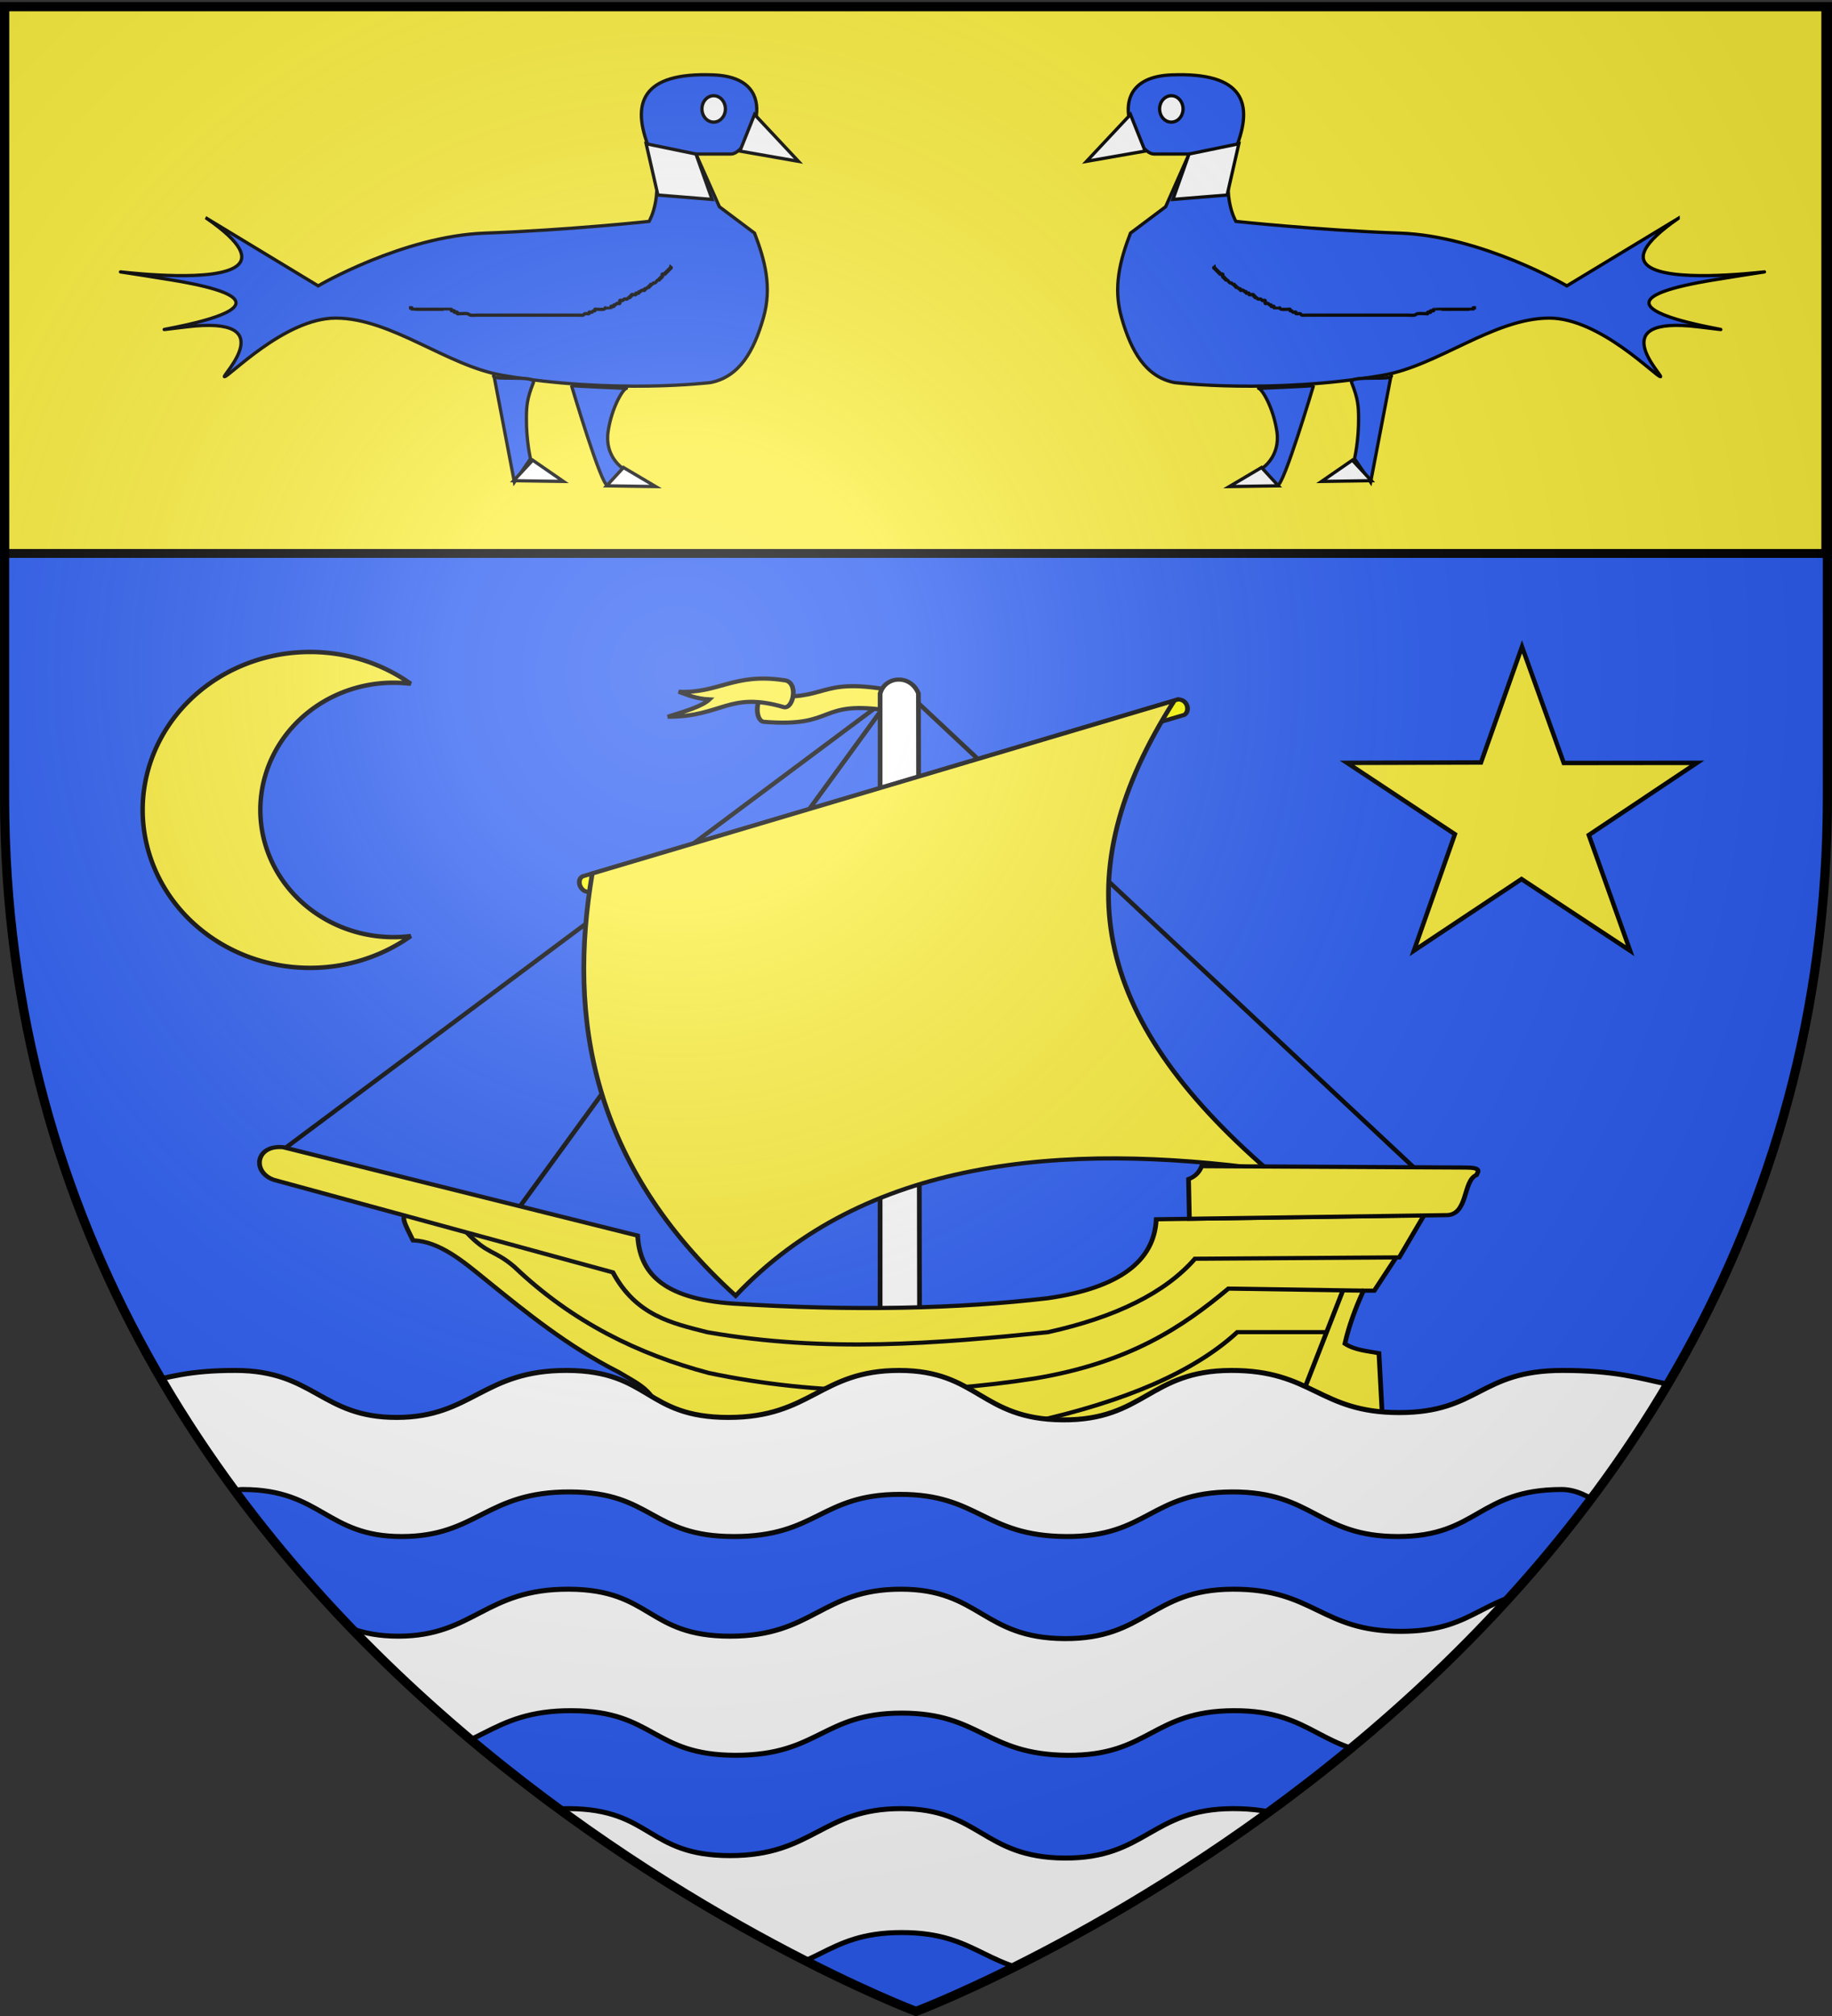 <svg xmlns="http://www.w3.org/2000/svg" xmlns:xlink="http://www.w3.org/1999/xlink" width="600" height="660" version="1.0"><rect width="100%" height="100%" fill="#333333" stroke="none"/><desc>Flag of Canton of Valais (Wallis)</desc><defs><clipPath id="d"><path d="M299.925 514.544s298.5-112.32 298.5-397.772V-141.78h-597v258.552c0 285.451 298.5 397.772 298.5 397.772" style="fill:#2b5df2;fill-opacity:1;fill-rule:evenodd;stroke:none;display:inline"/></clipPath><clipPath id="c"><path d="M299.925 586.385s298.5-112.32 298.5-397.772V-69.939h-597v258.552c0 285.452 298.5 397.772 298.5 397.772" style="fill:#2b5df2;fill-opacity:1;fill-rule:evenodd;stroke:none;display:inline"/></clipPath><clipPath id="b"><path d="M300.5 658S599 545.68 599 260.228V1.676H2v258.552C2 545.68 300.5 658 300.5 658" style="fill:#2b5df2;fill-opacity:1;fill-rule:evenodd;stroke:none;display:inline"/></clipPath><radialGradient xlink:href="#a" id="e" cx="221.445" cy="226.331" r="300" fx="221.445" fy="226.331" gradientTransform="matrix(1.353 0 0 1.349 -77.63 -85.747)" gradientUnits="userSpaceOnUse"/><linearGradient id="a"><stop offset="0" style="stop-color:#fff;stop-opacity:.314"/><stop offset=".19" style="stop-color:#fff;stop-opacity:.251"/><stop offset=".6" style="stop-color:#6b6b6b;stop-opacity:.125"/><stop offset="1" style="stop-color:#000;stop-opacity:.125"/></linearGradient></defs><g style="display:inline"><path d="M300 658.5s298.5-112.32 298.5-397.772V2.176H1.5v258.552C1.5 546.18 300 658.5 300 658.5" style="fill:#2b5df2;fill-opacity:1;fill-rule:evenodd;stroke:none" transform="translate(-.351 .637)"/><path d="M1.851 1.54h596.466v179.009H1.851z" style="display:inline;fill:#fcef3c;fill-opacity:1;fill-rule:nonzero;stroke:#000;stroke-width:2.902;stroke-miterlimit:4;stroke-dasharray:none;stroke-opacity:1" transform="translate(-.351 .637)"/></g><g style="stroke-width:1.091"><path d="M86.231 421.55 295.18 244.128l176.69 188.42" style="fill:none;stroke:#000;stroke-width:1.584;stroke-linecap:butt;stroke-linejoin:miter;stroke-miterlimit:4" transform="matrix(.978 0 0 .859 6.735 15.496)"/><path d="m164.678 445.744 129.035-201.616" style="fill:#ff0;fill-rule:evenodd;stroke:#000;stroke-width:1.584;stroke-linecap:butt;stroke-linejoin:miter;stroke-miterlimit:4" transform="matrix(.978 0 0 .859 6.735 15.496)"/><path d="M291.513 252.926c-25.148-4.555-17.675 6.483-42.706 4.124-3.022-.667-2.599-9.404.184-9.99 21.925 2.4 17.363-7 41.79-2.199z" style="fill:#fcef3c;fill-opacity:1;fill-rule:evenodd;stroke:#000;stroke-width:1.584;stroke-linecap:butt;stroke-linejoin:miter;stroke-miterlimit:4" transform="matrix(.978 0 0 .859 6.735 15.496)"/><path d="M287.847 246.327v239.007l13.197-.733-.366-238.365c-2.64-7.446-11.26-6.646-12.83.091z" style="fill:#fff;fill-opacity:1;fill-rule:evenodd;stroke:#000;stroke-width:1.584;stroke-linecap:butt;stroke-linejoin:miter;stroke-miterlimit:4" transform="matrix(.978 0 0 .859 6.735 15.496)"/><path d="m188.14 315.977 199.416-67.45c3.196-.097 4.213 4.324 2.2 5.865l-199.417 67.45c-2.82.268-4.376-4.344-2.2-5.865z" style="fill:#ff0;fill-rule:evenodd;stroke:#000;stroke-width:1.584;stroke-linecap:butt;stroke-linejoin:miter;stroke-miterlimit:4" transform="matrix(.978 0 0 .859 6.735 15.496)"/><path d="M239.46 475.803c43.152-52.07 109.214-58.72 178.155-48.02-59.012-58.219-68.386-112.612-31.25-178.798l-194.927 65.892c-8.168 55.084-.433 110.861 48.022 160.926zM216.732 255.125c18.303.045 20.356-9.805 38.857-3.666 3.301.893 5.12-9.943 0-10.264-16.604-2.868-22.021 5.164-35.191 4.4 3.018 1.207 5.625 2.65 10.264 2.932-2.493 2.696-8.37 4.61-13.93 6.598z" style="fill:#fcef3c;fill-opacity:1;fill-rule:evenodd;stroke:#000;stroke-width:1.584;stroke-linecap:butt;stroke-linejoin:miter;stroke-miterlimit:4" transform="matrix(.978 0 0 .859 6.735 15.496)"/><path d="M131.922 445.854c-6.387-3.156-2.743 3.525-.519 8.813 8.92.449 16.622 7.864 24.366 15.034 13.65 12.576 27.23 25.202 44.584 35.253 6.704 4.637 14.842 8.26 11.923 19.7 44.544 10.343 110.715 12.609 212.55 1.555-.732 2.97-1.158 6.018-.518 9.331 8.318 1.239 17.469.393 26.44 0 4.874-.182 5.193-2.468 5.702-4.665l-1.555-33.18c-3.947-.846-8.107-1.161-11.406-3.628 1.328-6.74 3.514-13.479 6.221-20.218h3.63l7.776-13.479-3.111-4.147-70.504-.519-17.627 18.145-29.55 8.813-103.164.518s-27.994-6.74-29.031-8.813-8.813-15.552-8.813-15.552l-67.394-18.663z" style="fill:#fcef3c;fill-opacity:1;fill-rule:evenodd;stroke:#000;stroke-width:1.584;stroke-linecap:butt;stroke-linejoin:miter;stroke-miterlimit:4" transform="matrix(.978 0 0 .859 6.735 15.496)"/><path d="M87.93 419.185c-9.259-.988-10.543 9.514-3.111 12.442l113.533 35.252c7.794 16.53 19.8 19.375 31.623 22.81 39.777 7.917 76.987 4.288 114.052 0 22.76-5.731 39.277-15.005 49.25-27.994l68.43-.519 8.295-16.07-89.686 1.555c-.66 15.996-12.474 26.167-36.29 30.068-30.238 4.03-64.979 4.954-105.238 2.073-24.41-1.891-31.457-12.338-32.141-25.92z" style="fill:#fcef3c;fill-opacity:1;fill-rule:evenodd;stroke:#000;stroke-width:1.584;stroke-linecap:butt;stroke-linejoin:miter;stroke-miterlimit:4" transform="matrix(.978 0 0 .859 6.735 15.496)"/><path d="m449.71 473.849-45.231-.778c-15.392 14.616-32.909 28.126-64.673 34.216-36.3 6.421-72.74 6.698-109.385-2.074-23.395-7.115-45.46-19.182-65.061-40.436-6.838-6.675-8.858-4.49-16.071-13.22M424.796 526.3l18.175-52.97" style="fill:none;stroke:#000;stroke-width:1.584;stroke-linecap:butt;stroke-linejoin:miter;stroke-miterlimit:4" transform="matrix(.978 0 0 .859 6.735 15.496)"/><path d="M437.01 489.66h-29.55c-14.615 15.325-37.922 26.493-68.431 34.216-40.528 7.066-83.503 4.343-126.753.518" style="fill:none;stroke:#000;stroke-width:1.584;stroke-linecap:butt;stroke-linejoin:miter;stroke-miterlimit:4" transform="matrix(.978 0 0 .859 6.735 15.496)"/><path d="m391.412 446.457-.283-15.118c2.472-1.04 3.654-2.854 4.407-4.925l88.39.518c5.447.01 4.175 1.51 3.629 2.851-4.694 2.14-2.602 15.565-10.369 15.294z" style="fill:#fcef3c;fill-opacity:1;fill-rule:evenodd;stroke:#000;stroke-width:1.584;stroke-linecap:butt;stroke-linejoin:miter;stroke-miterlimit:4" transform="matrix(.978 0 0 .859 6.735 15.496)"/></g><path d="M77.158 448.656c-15.325-.025-22.11 2.257-30.641 4.236v8.127c0 13.36 4.294 25.66 11.765 36.942 4.906-.948 13.071-10.338 21.31-10.324 25.772.042 27.257 15.425 52 15.396s27.553-14.742 55.148-14.603c27.16.137 26.293 14.597 53.587 14.603s28.448-13.796 54.381-13.809 27.525 13.624 54.381 13.81c26.856.184 27.638-14.51 54.407-14.604 26.778-.092 28.061 14.585 54.329 14.603 26.267.018 26.322-15.396 53.613-15.396 9.615 0 17.006 9.552 22.572 10.614 7.59-11.363 11.974-23.757 11.974-37.232v-7.904c-9.205-1.955-17.018-4.459-34.223-4.459-27.264 0-27.32 13.817-53.561 13.798-26.24-.018-28.32-13.89-55.07-13.798-26.742.093-28.293 16.364-55.122 16.18-26.83-.186-27.655-16.193-53.561-16.18-25.907.013-28.65 15.392-55.916 15.385-27.267-.006-25.61-15.248-52.742-15.385-27.566-.139-31.146 15.357-55.863 15.385-24.718.03-27.021-15.343-52.768-15.385z" clip-path="url(#b)" style="display:inline;fill:#fff;fill-opacity:1;fill-rule:evenodd;stroke:#000;stroke-width:1.637;stroke-linecap:butt;stroke-linejoin:miter;stroke-miterlimit:4;stroke-opacity:1"/><path d="M77.158 448.656c-15.325-.025-22.11 2.257-30.641 4.236v8.127c0 13.36 4.294 25.66 11.765 36.942 4.906-.948 13.071-10.338 21.31-10.324 25.772.042 27.257 15.425 52 15.396s27.553-14.742 55.148-14.603c27.16.137 26.293 14.597 53.587 14.603s28.448-13.796 54.381-13.809 27.525 13.624 54.381 13.81c26.856.184 27.638-14.51 54.407-14.604 26.778-.092 28.061 14.585 54.329 14.603 26.267.018 26.322-15.396 53.613-15.396 9.615 0 17.006 9.552 22.572 10.614 7.59-11.363 11.974-23.757 11.974-37.232v-7.904c-9.205-1.955-17.018-4.459-34.223-4.459-27.264 0-27.32 13.817-53.561 13.798-26.24-.018-28.32-13.89-55.07-13.798-26.742.093-28.293 16.364-55.122 16.18-26.83-.186-27.655-16.193-53.561-16.18-25.907.013-28.65 15.392-55.916 15.385-27.267-.006-25.61-15.248-52.742-15.385-27.566-.139-31.146 15.357-55.863 15.385-24.718.03-27.021-15.343-52.768-15.385z" clip-path="url(#c)" style="display:inline;fill:#fff;fill-opacity:1;fill-rule:evenodd;stroke:#000;stroke-width:1.637;stroke-linecap:butt;stroke-linejoin:miter;stroke-miterlimit:4;stroke-opacity:1" transform="translate(.575 71.615)"/><path d="M77.158 448.656c-15.325-.025-22.11 2.257-30.641 4.236v8.127c0 13.36 4.294 25.66 11.765 36.942 4.906-.948 13.071-10.338 21.31-10.324 25.772.042 27.257 15.425 52 15.396s27.553-14.742 55.148-14.603c27.16.137 26.293 14.597 53.587 14.603s28.448-13.796 54.381-13.809 27.525 13.624 54.381 13.81c26.856.184 27.638-14.51 54.407-14.604 26.778-.092 28.061 14.585 54.329 14.603 26.267.018 26.322-15.396 53.613-15.396 9.615 0 17.006 9.552 22.572 10.614 7.59-11.363 11.974-23.757 11.974-37.232v-7.904c-9.205-1.955-17.018-4.459-34.223-4.459-27.264 0-27.32 13.817-53.561 13.798-26.24-.018-28.32-13.89-55.07-13.798-26.742.093-28.293 16.364-55.122 16.18-26.83-.186-27.655-16.193-53.561-16.18-25.907.013-28.65 15.392-55.916 15.385-27.267-.006-25.61-15.248-52.742-15.385-27.566-.139-31.146 15.357-55.863 15.385-24.718.03-27.021-15.343-52.768-15.385z" clip-path="url(#d)" style="display:inline;fill:#fff;fill-opacity:1;fill-rule:evenodd;stroke:#000;stroke-width:1.637;stroke-linecap:butt;stroke-linejoin:miter;stroke-miterlimit:4;stroke-opacity:1" transform="translate(.575 143.456)"/><path d="M134.516 223.856a54.81 51.711 0 1 0 0 82.599 43.628 41.647 0 1 1 0-82.599z" style="fill:#fcef3c;fill-opacity:1;stroke:#000;stroke-width:1.452;stroke-miterlimit:4;stroke-dasharray:none"/><path d="m498.47 211.74 13.68 38.05 43.608-.047-35.406 23.637 13.524 37.854-35.56-23.442-35.251 23.442 13.428-38.125-35.31-23.366 43.86-.12z" style="fill:#fcef3c;fill-opacity:1;stroke:#000;stroke-width:1.452;stroke-miterlimit:4;stroke-dasharray:none;stroke-dashoffset:0;stroke-opacity:1"/><path d="m-388.872 553.606 102.097 61.796s77.917-45.676 153.147-48.362S16.83 556.293 16.83 556.293s16.12-26.868 0-67.17c-16.12-40.301-8.06-69.856 59.109-67.17 67.17 2.688 32.241 72.544 16.12 72.544H59.82l21.494 48.362 32.24 24.18c9.486 24.613 16.28 49.764 8.061 77.917-8.627 30.194-21.919 53.857-48.362 59.11 0 0-88.972 10.84-191.004-6.641-50.877-8.717-101.966-52.426-152.903-52.469-46.696-.04-98.604 54.542-102.097 53.736-2.618-.605 53.735-56.423-34.928-45.676-88.664 10.748 150.459-16.12-13.434-42.988-163.894-26.868 163.893 34.928 32.241-56.422z" style="fill:#2b5df2;fill-opacity:1;stroke:#000;stroke-width:3;stroke-linecap:butt;stroke-linejoin:miter;stroke-miterlimit:4;stroke-dasharray:none;stroke-opacity:1" transform="matrix(.357 0 0 .357 206.577 -126.113)"/><path d="m14.144 485.093 45.675 9.404 14.778 41.645-49.706-4.03zM100.121 491.81l53.736 9.404-40.302-42.989z" style="fill:#fff;fill-opacity:1;stroke:#000;stroke-width:3;stroke-linecap:butt;stroke-linejoin:miter;stroke-miterlimit:4;stroke-dasharray:none;stroke-opacity:1" transform="matrix(.357 0 0 .357 206.577 -126.113)"/><path d="M91.104 16.035a1.564 1.76 0 1 1-3.128 0 1.564 1.76 0 1 1 3.128 0z" style="fill:#fff;fill-opacity:1;stroke:#000;stroke-width:.437;stroke-miterlimit:4;stroke-dasharray:none;stroke-opacity:1" transform="matrix(2.455 0 0 2.455 13.917 -3.705)"/><path d="M36.982 596.594c-.634.634.633 2.054 0 2.687-.317.317-1.027-.317-1.344 0-.316.317.317 1.027 0 1.343-.316.317-1.026-.316-1.343 0-.317.317.317 1.027 0 1.344s-1.027-.317-1.343 0 .316 1.026 0 1.343c-.317.317-1.027-.317-1.344 0s.317 1.027 0 1.344c-.633.633-2.053-.634-2.687 0-.633.633.634 2.053 0 2.686-.316.317-1.026-.316-1.343 0-.317.317.317 1.027 0 1.344-.317.316-1.027-.317-1.343 0-.317.316.317 1.026 0 1.343s-.943-.2-1.344 0c-1.133.566-1.554 2.12-2.686 2.687-.401.2-.896 0-1.344 0-.448.448-.777 1.06-1.343 1.343-.4.2-1.027-.317-1.344 0-.316.317.317 1.027 0 1.344-.316.316-1.026-.317-1.343 0-.317.316.317 1.026 0 1.343s-.943-.2-1.343 0c-.567.283-.777 1.06-1.344 1.343-.4.2-1.026-.316-1.343 0-.317.317.317 1.027 0 1.344-.634.633-1.886-.4-2.687 0-.566.283-.777 1.06-1.343 1.343-.4.2-1.027-.317-1.344 0s.317 1.027 0 1.344c-.446.446-2.24-.447-2.686 0-.317.316.316 1.026 0 1.343-.672.672-3.359-.672-4.03 0-.317.317.316 1.027 0 1.343-.317.317-1.027-.316-1.344 0-.317.317.317 1.027 0 1.344-.317.316-.943-.2-1.343 0-.567.283-.777 1.06-1.344 1.343-.8.4-1.886-.4-2.687 0-.566.283-.777 1.06-1.343 1.343-.801.401-2.053-.633-2.687 0-.446.447.447 2.24 0 2.687-.633.634-1.886-.4-2.687 0-.566.283-.776 1.06-1.343 1.344-.4.2-1.027-.317-1.343 0-.317.316.316 1.026 0 1.343-.634.634-2.054-.634-2.687 0-.317.317.317 1.027 0 1.343-.041.041-3.704 0-4.03 0-3.15 0 .633-.316-2.687 1.344-.486.242-5.783 0-6.717 0-.448 0-1.027-.317-1.343 0s.316 1.027 0 1.343c-.317.317-.943-.2-1.344 0-.566.283-.777 1.06-1.343 1.344-.801.4-2.054-.634-2.687 0-.317.316.317 1.026 0 1.343-.275.275-3.497-.267-4.03 0-.566.283-.777 1.06-1.343 1.343-.41.205-3.426 0-4.03 0h-92.694c-1.555 0-5.518.3-6.717 0-.972-.242-1.716-1.1-2.687-1.343-1.092-.273-6.654 0-8.06 0-.448 0-1.027.317-1.344 0-.316-.317.317-1.027 0-1.343-.633-.634-2.053.633-2.687 0-.316-.317.401-1.144 0-1.344-.8-.4-1.885.4-2.686 0-.4-.2.317-1.027 0-1.343-.062-.062-6.084 0-6.717 0h-25.525c-.325 0-3.987.04-4.03 0-.317-.317.317-1.027 0-1.344-.317-.316-.895 0-1.343 0h-1.344" style="fill:none;stroke:#000;stroke-width:3;stroke-linecap:butt;stroke-linejoin:miter;stroke-miterlimit:4;stroke-dasharray:none;stroke-opacity:1" transform="matrix(.357 0 0 .357 206.577 -126.113)"/><path d="m-125.568 697.348 18.807 98.068 14.778-21.495s-3.947-16.594-3.736-37.618c.1-10.018.307-16.937 6.422-32.238 2.94-7.356-40.92-1.152-36.271-6.717z" style="fill:#2b5df2;fill-opacity:1;stroke:#000;stroke-width:3;stroke-linecap:butt;stroke-linejoin:miter;stroke-miterlimit:4;stroke-dasharray:none;stroke-opacity:1" transform="matrix(.357 0 0 .357 206.577 -126.113)"/><path d="m-107.432 794.072 45.675.671-28.211-19.479z" style="fill:#fff;fill-opacity:1;stroke:#000;stroke-width:3;stroke-linecap:butt;stroke-linejoin:miter;stroke-miterlimit:4;stroke-dasharray:none;stroke-opacity:1" transform="matrix(.357 0 0 .357 206.577 -126.113)"/><path d="M-54.368 706.752s27.539 92.694 32.912 91.35c5.374-1.343 14.106-15.449 14.106-15.449s-16.792-10.747-13.434-33.584 14.106-39.63 16.793-39.63-49.706-2.015-50.377-2.687z" style="fill:#2b5df2;fill-opacity:1;stroke:#000;stroke-width:3;stroke-linecap:butt;stroke-linejoin:miter;stroke-miterlimit:4;stroke-dasharray:none;stroke-opacity:1" transform="matrix(.357 0 0 .357 206.577 -126.113)"/><path d="m-22.127 798.774 45.003.671-29.554-17.464z" style="fill:#fff;fill-opacity:1;stroke:#000;stroke-width:3;stroke-linecap:butt;stroke-linejoin:miter;stroke-miterlimit:4;stroke-dasharray:none;stroke-opacity:1" transform="matrix(.357 0 0 .357 206.577 -126.113)"/><path d="m-388.872 553.606 102.097 61.796s77.917-45.676 153.147-48.362S16.83 556.293 16.83 556.293s16.12-26.868 0-67.17c-16.12-40.301-8.06-69.856 59.109-67.17 67.17 2.688 32.241 72.544 16.12 72.544H59.82l21.494 48.362 32.24 24.18c9.486 24.613 16.28 49.764 8.061 77.917-8.627 30.194-21.919 53.857-48.362 59.11 0 0-88.972 10.84-191.004-6.641-50.877-8.717-101.966-52.426-152.903-52.469-46.696-.04-98.604 54.542-102.097 53.736-2.618-.605 53.735-56.423-34.928-45.676-88.664 10.748 150.459-16.12-13.434-42.988-163.894-26.868 163.893 34.928 32.241-56.422z" style="fill:#2b5df2;fill-opacity:1;stroke:#000;stroke-width:3;stroke-linecap:butt;stroke-linejoin:miter;stroke-miterlimit:4;stroke-dasharray:none;stroke-opacity:1" transform="matrix(-.357 0 0 .357 410.783 -126.113)"/><path d="m14.144 485.093 45.675 9.404 14.778 41.645-49.706-4.03zM100.121 491.81l53.736 9.404-40.302-42.989z" style="fill:#fff;fill-opacity:1;stroke:#000;stroke-width:3;stroke-linecap:butt;stroke-linejoin:miter;stroke-miterlimit:4;stroke-dasharray:none;stroke-opacity:1" transform="matrix(-.357 0 0 .357 410.783 -126.113)"/><path d="M91.104 16.035a1.564 1.76 0 1 1-3.128 0 1.564 1.76 0 1 1 3.128 0z" style="fill:#fff;fill-opacity:1;stroke:#000;stroke-width:.437;stroke-miterlimit:4;stroke-dasharray:none;stroke-opacity:1" transform="matrix(-2.455 0 0 2.455 603.443 -3.705)"/><path d="M36.982 596.594c-.634.634.633 2.054 0 2.687-.317.317-1.027-.317-1.344 0-.316.317.317 1.027 0 1.343-.316.317-1.026-.316-1.343 0-.317.317.317 1.027 0 1.344s-1.027-.317-1.343 0 .316 1.026 0 1.343c-.317.317-1.027-.317-1.344 0s.317 1.027 0 1.344c-.633.633-2.053-.634-2.687 0-.633.633.634 2.053 0 2.686-.316.317-1.026-.316-1.343 0-.317.317.317 1.027 0 1.344-.317.316-1.027-.317-1.343 0-.317.316.317 1.026 0 1.343s-.943-.2-1.344 0c-1.133.566-1.554 2.12-2.686 2.687-.401.2-.896 0-1.344 0-.448.448-.777 1.06-1.343 1.343-.4.2-1.027-.317-1.344 0-.316.317.317 1.027 0 1.344-.316.316-1.026-.317-1.343 0-.317.316.317 1.026 0 1.343s-.943-.2-1.343 0c-.567.283-.777 1.06-1.344 1.343-.4.2-1.026-.316-1.343 0-.317.317.317 1.027 0 1.344-.634.633-1.886-.4-2.687 0-.566.283-.777 1.06-1.343 1.343-.4.2-1.027-.317-1.344 0s.317 1.027 0 1.344c-.446.446-2.24-.447-2.686 0-.317.316.316 1.026 0 1.343-.672.672-3.359-.672-4.03 0-.317.317.316 1.027 0 1.343-.317.317-1.027-.316-1.344 0-.317.317.317 1.027 0 1.344-.317.316-.943-.2-1.343 0-.567.283-.777 1.06-1.344 1.343-.8.4-1.886-.4-2.687 0-.566.283-.777 1.06-1.343 1.343-.801.401-2.053-.633-2.687 0-.446.447.447 2.24 0 2.687-.633.634-1.886-.4-2.687 0-.566.283-.776 1.06-1.343 1.344-.4.2-1.027-.317-1.343 0-.317.316.316 1.026 0 1.343-.634.634-2.054-.634-2.687 0-.317.317.317 1.027 0 1.343-.041.041-3.704 0-4.03 0-3.15 0 .633-.316-2.687 1.344-.486.242-5.783 0-6.717 0-.448 0-1.027-.317-1.343 0s.316 1.027 0 1.343c-.317.317-.943-.2-1.344 0-.566.283-.777 1.06-1.343 1.344-.801.4-2.054-.634-2.687 0-.317.316.317 1.026 0 1.343-.275.275-3.497-.267-4.03 0-.566.283-.777 1.06-1.343 1.343-.41.205-3.426 0-4.03 0h-92.694c-1.555 0-5.518.3-6.717 0-.972-.242-1.716-1.1-2.687-1.343-1.092-.273-6.654 0-8.06 0-.448 0-1.027.317-1.344 0-.316-.317.317-1.027 0-1.343-.633-.634-2.053.633-2.687 0-.316-.317.401-1.144 0-1.344-.8-.4-1.885.4-2.686 0-.4-.2.317-1.027 0-1.343-.062-.062-6.084 0-6.717 0h-25.525c-.325 0-3.987.04-4.03 0-.317-.317.317-1.027 0-1.344-.317-.316-.895 0-1.343 0h-1.344" style="fill:none;stroke:#000;stroke-width:3;stroke-linecap:butt;stroke-linejoin:miter;stroke-miterlimit:4;stroke-dasharray:none;stroke-opacity:1" transform="matrix(-.357 0 0 .357 410.783 -126.113)"/><path d="m-125.568 697.348 18.807 98.068 14.778-21.495s-3.947-16.594-3.736-37.618c.1-10.018.307-16.937 6.422-32.238 2.94-7.356-40.92-1.152-36.271-6.717z" style="fill:#2b5df2;fill-opacity:1;stroke:#000;stroke-width:3;stroke-linecap:butt;stroke-linejoin:miter;stroke-miterlimit:4;stroke-dasharray:none;stroke-opacity:1" transform="matrix(-.357 0 0 .357 410.783 -126.113)"/><path d="m-107.432 794.072 45.675.671-28.211-19.479z" style="fill:#fff;fill-opacity:1;stroke:#000;stroke-width:3;stroke-linecap:butt;stroke-linejoin:miter;stroke-miterlimit:4;stroke-dasharray:none;stroke-opacity:1" transform="matrix(-.357 0 0 .357 410.783 -126.113)"/><path d="M-54.368 706.752s27.539 92.694 32.912 91.35c5.374-1.343 14.106-15.449 14.106-15.449s-16.792-10.747-13.434-33.584 14.106-39.63 16.793-39.63-49.706-2.015-50.377-2.687z" style="fill:#2b5df2;fill-opacity:1;stroke:#000;stroke-width:3;stroke-linecap:butt;stroke-linejoin:miter;stroke-miterlimit:4;stroke-dasharray:none;stroke-opacity:1" transform="matrix(-.357 0 0 .357 410.783 -126.113)"/><path d="m-22.127 798.774 45.003.671-29.554-17.464z" style="fill:#fff;fill-opacity:1;stroke:#000;stroke-width:3;stroke-linecap:butt;stroke-linejoin:miter;stroke-miterlimit:4;stroke-dasharray:none;stroke-opacity:1" transform="matrix(-.357 0 0 .357 410.783 -126.113)"/><g style="display:inline"><path d="M300 658.5s298.5-112.32 298.5-397.772V2.176H1.5v258.552C1.5 546.18 300 658.5 300 658.5" style="fill:url(#e);fill-opacity:1;fill-rule:evenodd;stroke:none" transform="translate(-.351 .637)"/></g><g style="display:inline"><path d="M300 658.5S1.5 546.18 1.5 260.728V2.176h597v258.552C598.5 546.18 300 658.5 300 658.5z" style="fill:none;stroke:#000;stroke-width:3;stroke-linecap:butt;stroke-linejoin:miter;stroke-miterlimit:4;stroke-opacity:1;stroke-dasharray:none"/></g></svg>